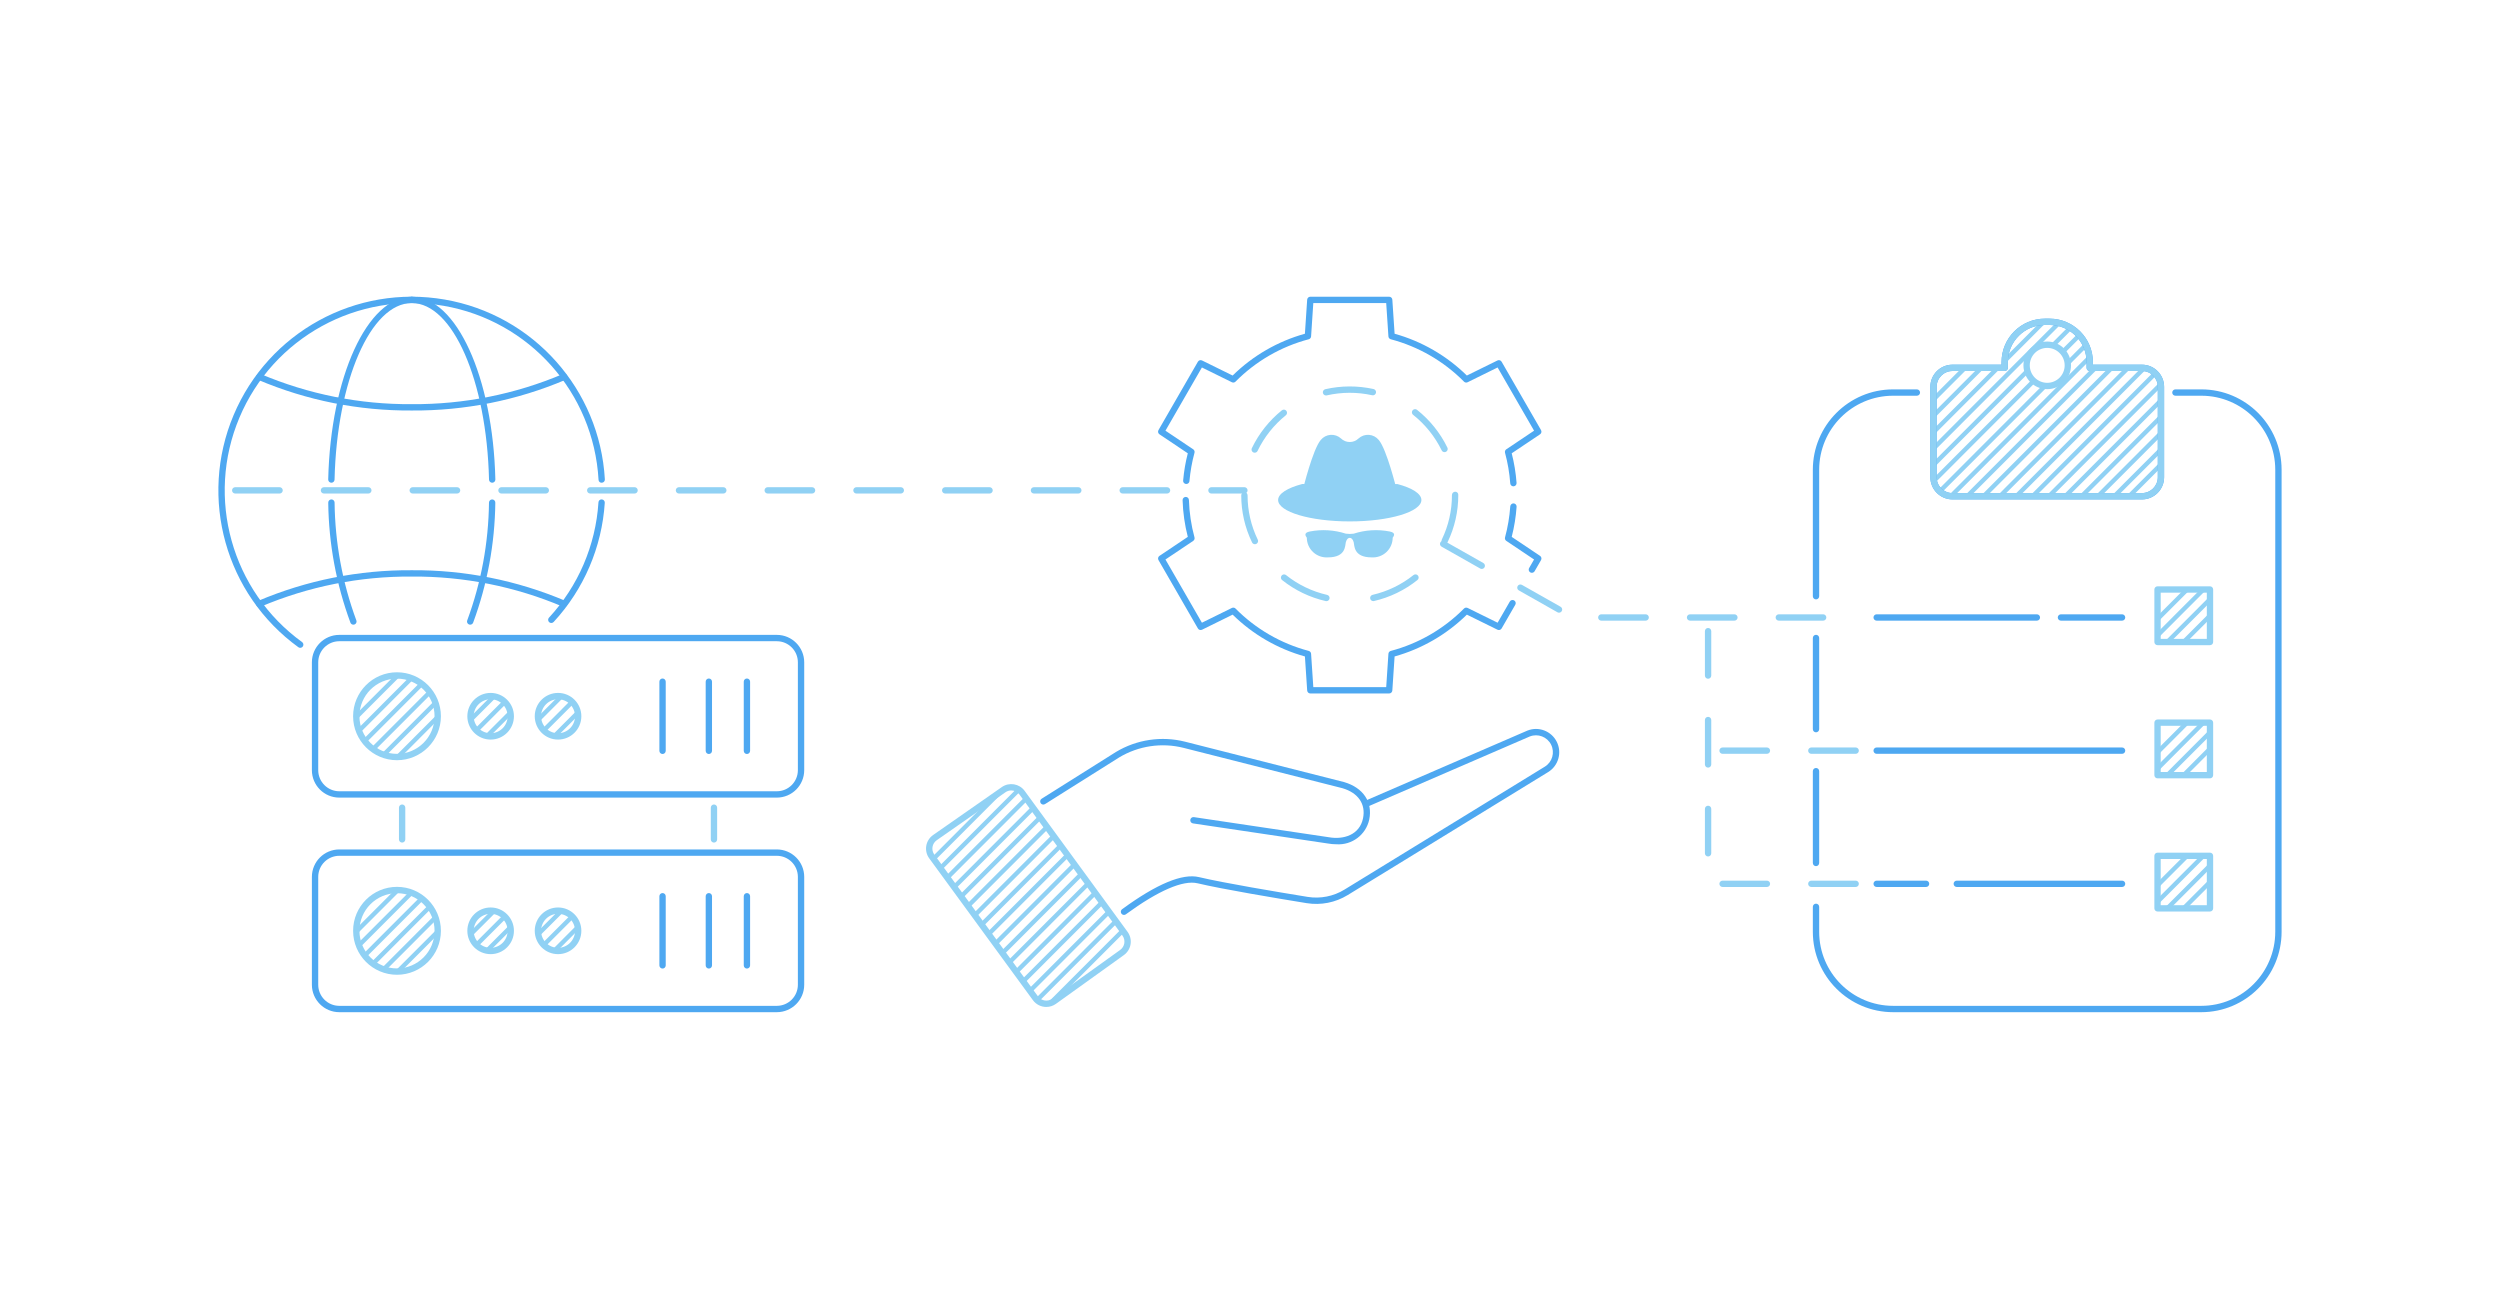 <?xml version="1.0" encoding="UTF-8"?>
<svg xmlns="http://www.w3.org/2000/svg" xmlns:xlink="http://www.w3.org/1999/xlink" width="1910" height="1000" viewBox="0 0 1910 1000">
<defs>
<clipPath id="clip-0">
<path clip-rule="nonzero" d="M 1477 245 L 1651 245 L 1651 380 L 1477 380 Z M 1477 245 "/>
</clipPath>
<clipPath id="clip-1">
<path clip-rule="nonzero" d="M 1636.473 281.031 L 1596.562 281.031 L 1596.562 276.652 C 1596.562 259.648 1582.797 245.863 1565.816 245.859 L 1562.336 245.859 C 1545.355 245.863 1531.59 259.648 1531.59 276.652 L 1531.59 281.031 L 1491.68 281.031 C 1483.672 281.035 1477.184 287.531 1477.184 295.551 L 1477.184 364.613 C 1477.184 372.629 1483.672 379.129 1491.68 379.129 L 1636.473 379.129 C 1644.48 379.129 1650.969 372.629 1650.969 364.613 L 1650.969 295.551 C 1650.969 287.531 1644.48 281.031 1636.473 281.031 Z M 1564.074 294.906 C 1555.379 294.906 1548.324 287.848 1548.324 279.137 C 1548.324 270.426 1555.375 263.367 1564.074 263.367 C 1572.773 263.367 1579.824 270.426 1579.824 279.137 C 1579.824 287.848 1572.773 294.906 1564.074 294.906 Z M 1564.074 294.906 "/>
</clipPath>
<clipPath id="clip-2">
<path clip-rule="nonzero" d="M 1648.359 450.367 L 1688.43 450.367 L 1688.43 490.492 L 1648.359 490.492 Z M 1648.359 450.367 "/>
</clipPath>
<clipPath id="clip-3">
<path clip-rule="nonzero" d="M 1648.359 552.109 L 1688.43 552.109 L 1688.43 592.234 L 1648.359 592.234 Z M 1648.359 552.109 "/>
</clipPath>
<clipPath id="clip-4">
<path clip-rule="nonzero" d="M 1648.359 653.848 L 1688.43 653.848 L 1688.43 693.977 L 1648.359 693.977 Z M 1648.359 653.848 "/>
</clipPath>
<clipPath id="clip-5">
<path clip-rule="nonzero" d="M 709 601 L 862 601 L 862 767 L 709 767 Z M 709 601 "/>
</clipPath>
<clipPath id="clip-6">
<path clip-rule="nonzero" d="M 859.523 713.379 L 780.871 605.645 C 777.602 601.164 771.355 600.117 766.809 603.293 L 714.277 639.941 C 712.023 641.512 710.5 643.93 710.047 646.641 C 709.598 649.355 710.258 652.137 711.879 654.355 L 791.121 762.723 C 794.422 767.242 800.746 768.254 805.293 764.992 L 857.234 727.707 C 859.445 726.117 860.934 723.711 861.363 721.02 C 861.793 718.328 861.133 715.578 859.523 713.379 Z M 859.523 713.379 "/>
</clipPath>
<clipPath id="clip-7">
<path clip-rule="nonzero" d="M 359 531 L 391 531 L 391 563 L 359 563 Z M 359 531 "/>
</clipPath>
<clipPath id="clip-8">
<path clip-rule="nonzero" d="M 390.234 547.211 C 390.234 555.719 383.344 562.617 374.848 562.617 C 366.352 562.617 359.465 555.719 359.465 547.211 C 359.465 538.707 366.352 531.809 374.848 531.809 C 383.344 531.809 390.234 538.707 390.234 547.211 Z M 390.234 547.211 "/>
</clipPath>
<clipPath id="clip-9">
<path clip-rule="nonzero" d="M 410 531 L 442 531 L 442 563 L 410 563 Z M 410 531 "/>
</clipPath>
<clipPath id="clip-10">
<path clip-rule="nonzero" d="M 441.734 547.211 C 441.734 555.719 434.848 562.617 426.352 562.617 C 417.855 562.617 410.969 555.719 410.969 547.211 C 410.969 538.707 417.855 531.809 426.352 531.809 C 434.848 531.809 441.734 538.707 441.734 547.211 Z M 441.734 547.211 "/>
</clipPath>
<clipPath id="clip-11">
<path clip-rule="nonzero" d="M 359 695 L 391 695 L 391 727 L 359 727 Z M 359 695 "/>
</clipPath>
<clipPath id="clip-12">
<path clip-rule="nonzero" d="M 390.234 711.141 C 390.234 719.648 383.344 726.547 374.848 726.547 C 366.352 726.547 359.465 719.648 359.465 711.141 C 359.465 702.637 366.352 695.738 374.848 695.738 C 383.344 695.738 390.234 702.637 390.234 711.141 Z M 390.234 711.141 "/>
</clipPath>
<clipPath id="clip-13">
<path clip-rule="nonzero" d="M 410 695 L 442 695 L 442 727 L 410 727 Z M 410 695 "/>
</clipPath>
<clipPath id="clip-14">
<path clip-rule="nonzero" d="M 441.734 711.141 C 441.734 719.648 434.848 726.547 426.352 726.547 C 417.855 726.547 410.969 719.648 410.969 711.141 C 410.969 702.637 417.855 695.738 426.352 695.738 C 434.848 695.738 441.734 702.637 441.734 711.141 Z M 441.734 711.141 "/>
</clipPath>
<clipPath id="clip-15">
<path clip-rule="nonzero" d="M 272 516 L 335 516 L 335 579 L 272 579 Z M 272 516 "/>
</clipPath>
<clipPath id="clip-16">
<path clip-rule="nonzero" d="M 334.434 547.211 C 334.434 564.422 320.504 578.375 303.316 578.375 C 286.129 578.375 272.195 564.422 272.195 547.211 C 272.195 530.004 286.129 516.051 303.316 516.051 C 320.504 516.051 334.434 530.004 334.434 547.211 Z M 334.434 547.211 "/>
</clipPath>
<clipPath id="clip-17">
<path clip-rule="nonzero" d="M 272 679 L 335 679 L 335 743 L 272 743 Z M 272 679 "/>
</clipPath>
<clipPath id="clip-18">
<path clip-rule="nonzero" d="M 334.434 711.141 C 334.434 728.352 320.504 742.305 303.316 742.305 C 286.129 742.305 272.195 728.352 272.195 711.141 C 272.195 693.934 286.129 679.98 303.316 679.98 C 320.504 679.98 334.434 693.934 334.434 711.141 Z M 334.434 711.141 "/>
</clipPath>
</defs>
<g clip-path="url(#clip-0)">
<g clip-path="url(#clip-1)">
<path fill-rule="nonzero" fill="rgb(56.471%, 81.961%, 95.686%)" fill-opacity="1" d="M 934.543 846.16 L 1854.805 -75.336 L 1857.199 -72.941 L 936.934 848.559 Z M 934.543 846.16 "/>
<path fill-rule="nonzero" fill="rgb(56.471%, 81.961%, 95.686%)" fill-opacity="1" d="M 947.027 846.16 L 1867.289 -75.34 L 1869.684 -72.941 L 949.422 848.559 Z M 947.027 846.16 "/>
<path fill-rule="nonzero" fill="rgb(56.471%, 81.961%, 95.686%)" fill-opacity="1" d="M 959.512 846.16 L 1879.773 -75.336 L 1882.164 -72.941 L 961.906 848.559 Z M 959.512 846.16 "/>
<path fill-rule="nonzero" fill="rgb(56.471%, 81.961%, 95.686%)" fill-opacity="1" d="M 972 846.16 L 1892.258 -75.336 L 1894.652 -72.941 L 974.391 848.555 Z M 972 846.16 "/>
<path fill-rule="nonzero" fill="rgb(56.471%, 81.961%, 95.686%)" fill-opacity="1" d="M 984.48 846.16 L 1904.742 -75.34 L 1907.137 -72.941 L 986.875 848.559 Z M 984.48 846.16 "/>
<path fill-rule="nonzero" fill="rgb(56.471%, 81.961%, 95.686%)" fill-opacity="1" d="M 996.969 846.16 L 1917.23 -75.34 L 1919.625 -72.941 L 999.359 848.559 Z M 996.969 846.16 "/>
<path fill-rule="nonzero" fill="rgb(56.471%, 81.961%, 95.686%)" fill-opacity="1" d="M 1009.453 846.16 L 1929.711 -75.336 L 1932.105 -72.941 L 1011.848 848.559 Z M 1009.453 846.16 "/>
<path fill-rule="nonzero" fill="rgb(56.471%, 81.961%, 95.686%)" fill-opacity="1" d="M 1021.672 846.16 L 1941.934 -75.34 L 1944.324 -72.941 L 1024.062 848.559 Z M 1021.672 846.16 "/>
<path fill-rule="nonzero" fill="rgb(56.471%, 81.961%, 95.686%)" fill-opacity="1" d="M 1034.156 846.16 L 1954.418 -75.34 L 1956.812 -72.941 L 1036.551 848.559 Z M 1034.156 846.16 "/>
<path fill-rule="nonzero" fill="rgb(56.471%, 81.961%, 95.686%)" fill-opacity="1" d="M 1046.641 846.16 L 1966.902 -75.336 L 1969.293 -72.941 L 1049.035 848.555 Z M 1046.641 846.16 "/>
<path fill-rule="nonzero" fill="rgb(56.471%, 81.961%, 95.686%)" fill-opacity="1" d="M 1059.129 846.16 L 1979.387 -75.336 L 1981.781 -72.941 L 1061.52 848.559 Z M 1059.129 846.16 "/>
<path fill-rule="nonzero" fill="rgb(56.471%, 81.961%, 95.686%)" fill-opacity="1" d="M 1071.609 846.16 L 1991.871 -75.34 L 1994.266 -72.941 L 1074.004 848.559 Z M 1071.609 846.16 "/>
<path fill-rule="nonzero" fill="rgb(56.471%, 81.961%, 95.686%)" fill-opacity="1" d="M 1084.094 846.16 L 2004.359 -75.34 L 2006.75 -72.941 L 1086.488 848.559 Z M 1084.094 846.16 "/>
<path fill-rule="nonzero" fill="rgb(56.471%, 81.961%, 95.686%)" fill-opacity="1" d="M 1096.582 846.16 L 2016.84 -75.336 L 2019.234 -72.941 L 1098.973 848.559 Z M 1096.582 846.16 "/>
<path fill-rule="nonzero" fill="rgb(56.471%, 81.961%, 95.686%)" fill-opacity="1" d="M 1109.066 846.16 L 2029.324 -75.336 L 2031.719 -72.941 L 1111.461 848.559 Z M 1109.066 846.16 "/>
<path fill-rule="nonzero" fill="rgb(56.471%, 81.961%, 95.686%)" fill-opacity="1" d="M 1121.551 846.16 L 2041.812 -75.336 L 2044.203 -72.941 L 1123.941 848.559 Z M 1121.551 846.16 "/>
<path fill-rule="nonzero" fill="rgb(56.471%, 81.961%, 95.686%)" fill-opacity="1" d="M 1134.035 846.16 L 2054.297 -75.336 L 2056.691 -72.941 L 1136.43 848.559 Z M 1134.035 846.16 "/>
<path fill-rule="nonzero" fill="rgb(56.471%, 81.961%, 95.686%)" fill-opacity="1" d="M 1146.52 846.16 L 2066.781 -75.336 L 2069.172 -72.941 L 1148.914 848.555 Z M 1146.52 846.16 "/>
<path fill-rule="nonzero" fill="rgb(56.471%, 81.961%, 95.686%)" fill-opacity="1" d="M 1157.875 846.16 L 2078.141 -75.336 L 2080.531 -72.941 L 1160.27 848.559 Z M 1157.875 846.16 "/>
</g>
</g>
<g clip-path="url(#clip-2)">
<path fill-rule="nonzero" fill="rgb(56.471%, 81.961%, 95.686%)" fill-opacity="1" d="M 1055.426 1064.297 L 1975.684 142.805 L 1978.074 145.199 L 1057.816 1066.695 Z M 1055.426 1064.297 "/>
<path fill-rule="nonzero" fill="rgb(56.471%, 81.961%, 95.686%)" fill-opacity="1" d="M 1067.906 1064.297 L 1988.168 142.801 L 1990.559 145.199 L 1070.301 1066.695 Z M 1067.906 1064.297 "/>
<path fill-rule="nonzero" fill="rgb(56.471%, 81.961%, 95.686%)" fill-opacity="1" d="M 1080.395 1064.301 L 2000.652 142.801 L 2003.047 145.199 L 1082.785 1066.695 Z M 1080.395 1064.301 "/>
<path fill-rule="nonzero" fill="rgb(56.471%, 81.961%, 95.686%)" fill-opacity="1" d="M 1092.879 1064.297 L 2013.137 142.805 L 2015.527 145.199 L 1095.273 1066.695 Z M 1092.879 1064.297 "/>
</g>
<g clip-path="url(#clip-3)">
<path fill-rule="nonzero" fill="rgb(56.471%, 81.961%, 95.686%)" fill-opacity="1" d="M 1055.422 1166.039 L 1975.684 244.543 L 1978.078 246.938 L 1057.816 1168.434 Z M 1055.422 1166.039 "/>
<path fill-rule="nonzero" fill="rgb(56.471%, 81.961%, 95.686%)" fill-opacity="1" d="M 1067.906 1166.039 L 1988.168 244.539 L 1990.562 246.938 L 1070.301 1168.438 Z M 1067.906 1166.039 "/>
<path fill-rule="nonzero" fill="rgb(56.471%, 81.961%, 95.686%)" fill-opacity="1" d="M 1080.391 1166.039 L 2000.656 244.539 L 2003.047 246.938 L 1082.785 1168.438 Z M 1080.391 1166.039 "/>
<path fill-rule="nonzero" fill="rgb(56.471%, 81.961%, 95.686%)" fill-opacity="1" d="M 1092.879 1166.039 L 2013.137 244.539 L 2015.531 246.938 L 1095.27 1168.434 Z M 1092.879 1166.039 "/>
</g>
<g clip-path="url(#clip-4)">
<path fill-rule="nonzero" fill="rgb(56.471%, 81.961%, 95.686%)" fill-opacity="1" d="M 1055.426 1267.781 L 1975.684 346.281 L 1978.078 348.68 L 1057.816 1270.176 Z M 1055.426 1267.781 "/>
<path fill-rule="nonzero" fill="rgb(56.471%, 81.961%, 95.686%)" fill-opacity="1" d="M 1067.906 1267.781 L 1988.168 346.281 L 1990.562 348.68 L 1070.301 1270.176 Z M 1067.906 1267.781 "/>
<path fill-rule="nonzero" fill="rgb(56.471%, 81.961%, 95.686%)" fill-opacity="1" d="M 1080.395 1267.781 L 2000.656 346.281 L 2003.047 348.676 L 1082.785 1270.176 Z M 1080.395 1267.781 "/>
<path fill-rule="nonzero" fill="rgb(56.471%, 81.961%, 95.686%)" fill-opacity="1" d="M 1092.879 1267.781 L 2013.137 346.281 L 2015.531 348.68 L 1095.27 1270.176 Z M 1092.879 1267.781 "/>
</g>
<g clip-path="url(#clip-5)">
<g clip-path="url(#clip-6)">
<path fill-rule="nonzero" fill="rgb(56.471%, 81.961%, 95.686%)" fill-opacity="1" d="M 220.664 1146.871 L 1140.926 225.375 L 1143.32 227.77 L 223.059 1149.27 Z M 220.664 1146.871 "/>
<path fill-rule="nonzero" fill="rgb(56.471%, 81.961%, 95.686%)" fill-opacity="1" d="M 233.148 1146.871 L 1153.41 225.375 L 1155.805 227.77 L 235.543 1149.27 Z M 233.148 1146.871 "/>
<path fill-rule="nonzero" fill="rgb(56.471%, 81.961%, 95.686%)" fill-opacity="1" d="M 245.637 1146.871 L 1165.895 225.375 L 1168.289 227.77 L 248.027 1149.27 Z M 245.637 1146.871 "/>
<path fill-rule="nonzero" fill="rgb(56.471%, 81.961%, 95.686%)" fill-opacity="1" d="M 258.121 1146.871 L 1178.379 225.375 L 1180.773 227.77 L 260.516 1149.27 Z M 258.121 1146.871 "/>
<path fill-rule="nonzero" fill="rgb(56.471%, 81.961%, 95.686%)" fill-opacity="1" d="M 270.602 1146.875 L 1190.867 225.375 L 1193.258 227.77 L 272.996 1149.27 Z M 270.602 1146.875 "/>
<path fill-rule="nonzero" fill="rgb(56.471%, 81.961%, 95.686%)" fill-opacity="1" d="M 283.09 1146.875 L 1203.352 225.375 L 1205.746 227.77 L 285.48 1149.27 Z M 283.09 1146.875 "/>
<path fill-rule="nonzero" fill="rgb(56.471%, 81.961%, 95.686%)" fill-opacity="1" d="M 295.309 1146.871 L 1215.57 225.375 L 1217.961 227.77 L 297.703 1149.27 Z M 295.309 1146.871 "/>
<path fill-rule="nonzero" fill="rgb(56.471%, 81.961%, 95.686%)" fill-opacity="1" d="M 307.793 1146.871 L 1228.055 225.375 L 1230.445 227.77 L 310.184 1149.27 Z M 307.793 1146.871 "/>
<path fill-rule="nonzero" fill="rgb(56.471%, 81.961%, 95.686%)" fill-opacity="1" d="M 320.277 1146.875 L 1240.539 225.375 L 1242.934 227.77 L 322.672 1149.27 Z M 320.277 1146.875 "/>
<path fill-rule="nonzero" fill="rgb(56.471%, 81.961%, 95.686%)" fill-opacity="1" d="M 332.762 1146.871 L 1253.023 225.375 L 1255.414 227.77 L 335.156 1149.27 Z M 332.762 1146.871 "/>
<path fill-rule="nonzero" fill="rgb(56.471%, 81.961%, 95.686%)" fill-opacity="1" d="M 345.25 1146.871 L 1265.508 225.375 L 1267.902 227.77 L 347.641 1149.27 Z M 345.25 1146.871 "/>
<path fill-rule="nonzero" fill="rgb(56.471%, 81.961%, 95.686%)" fill-opacity="1" d="M 357.73 1146.875 L 1277.992 225.375 L 1280.387 227.77 L 360.125 1149.27 Z M 357.73 1146.875 "/>
<path fill-rule="nonzero" fill="rgb(56.471%, 81.961%, 95.686%)" fill-opacity="1" d="M 370.219 1146.871 L 1290.48 225.375 L 1292.871 227.77 L 372.609 1149.27 Z M 370.219 1146.871 "/>
<path fill-rule="nonzero" fill="rgb(56.471%, 81.961%, 95.686%)" fill-opacity="1" d="M 382.703 1146.871 L 1302.961 225.375 L 1305.355 227.77 L 385.094 1149.27 Z M 382.703 1146.871 "/>
<path fill-rule="nonzero" fill="rgb(56.471%, 81.961%, 95.686%)" fill-opacity="1" d="M 395.184 1146.871 L 1315.445 225.375 L 1317.84 227.77 L 397.578 1149.27 Z M 395.184 1146.871 "/>
<path fill-rule="nonzero" fill="rgb(56.471%, 81.961%, 95.686%)" fill-opacity="1" d="M 407.672 1146.871 L 1327.934 225.375 L 1330.324 227.77 L 410.062 1149.27 Z M 407.672 1146.871 "/>
<path fill-rule="nonzero" fill="rgb(56.471%, 81.961%, 95.686%)" fill-opacity="1" d="M 420.156 1146.871 L 1340.414 225.375 L 1342.809 227.77 L 422.547 1149.27 Z M 420.156 1146.871 "/>
</g>
</g>
<g clip-path="url(#clip-7)">
<g clip-path="url(#clip-8)">
<path fill-rule="nonzero" fill="rgb(56.471%, 81.961%, 95.686%)" fill-opacity="1" d="M -73.348 981 L 846.914 59.5 L 849.305 61.898 L -70.953 983.395 Z M -73.348 981 "/>
<path fill-rule="nonzero" fill="rgb(56.471%, 81.961%, 95.686%)" fill-opacity="1" d="M -60.863 981 L 859.398 59.5 L 861.793 61.898 L -58.469 983.395 Z M -60.863 981 "/>
<path fill-rule="nonzero" fill="rgb(56.471%, 81.961%, 95.686%)" fill-opacity="1" d="M -48.375 980.996 L 871.883 59.504 L 874.273 61.898 L -45.984 983.395 Z M -48.375 980.996 "/>
</g>
</g>
<g clip-path="url(#clip-9)">
<g clip-path="url(#clip-10)">
<path fill-rule="nonzero" fill="rgb(56.471%, 81.961%, 95.686%)" fill-opacity="1" d="M -21.848 981 L 898.414 59.5 L 900.805 61.898 L -19.453 983.395 Z M -21.848 981 "/>
<path fill-rule="nonzero" fill="rgb(56.471%, 81.961%, 95.686%)" fill-opacity="1" d="M -9.363 981 L 910.898 59.5 L 913.293 61.898 L -6.969 983.395 Z M -9.363 981 "/>
<path fill-rule="nonzero" fill="rgb(56.471%, 81.961%, 95.686%)" fill-opacity="1" d="M 3.125 980.996 L 923.379 59.504 L 925.773 61.898 L 5.516 983.395 Z M 3.125 980.996 "/>
</g>
</g>
<g clip-path="url(#clip-11)">
<g clip-path="url(#clip-12)">
<path fill-rule="nonzero" fill="rgb(56.471%, 81.961%, 95.686%)" fill-opacity="1" d="M -73.348 1144.93 L 846.914 223.43 L 849.305 225.828 L -70.953 1147.324 Z M -73.348 1144.93 "/>
<path fill-rule="nonzero" fill="rgb(56.471%, 81.961%, 95.686%)" fill-opacity="1" d="M -60.863 1144.93 L 859.398 223.43 L 861.793 225.828 L -58.469 1147.324 Z M -60.863 1144.93 "/>
<path fill-rule="nonzero" fill="rgb(56.471%, 81.961%, 95.686%)" fill-opacity="1" d="M -48.375 1144.926 L 871.879 223.434 L 874.273 225.828 L -45.984 1147.324 Z M -48.375 1144.926 "/>
</g>
</g>
<g clip-path="url(#clip-13)">
<g clip-path="url(#clip-14)">
<path fill-rule="nonzero" fill="rgb(56.471%, 81.961%, 95.686%)" fill-opacity="1" d="M -21.848 1144.93 L 898.414 223.43 L 900.805 225.828 L -19.453 1147.324 Z M -21.848 1144.93 "/>
<path fill-rule="nonzero" fill="rgb(56.471%, 81.961%, 95.686%)" fill-opacity="1" d="M -9.359 1144.93 L 910.898 223.43 L 913.293 225.828 L -6.969 1147.324 Z M -9.359 1144.93 "/>
<path fill-rule="nonzero" fill="rgb(56.471%, 81.961%, 95.686%)" fill-opacity="1" d="M 3.125 1144.926 L 923.383 223.434 L 925.773 225.828 L 5.516 1147.324 Z M 3.125 1144.926 "/>
</g>
</g>
<g clip-path="url(#clip-15)">
<g clip-path="url(#clip-16)">
<path fill-rule="nonzero" fill="rgb(56.471%, 81.961%, 95.686%)" fill-opacity="1" d="M -79.516 897.629 L 840.746 -23.871 L 843.137 -21.473 L -77.121 900.023 Z M -79.516 897.629 "/>
<path fill-rule="nonzero" fill="rgb(56.471%, 81.961%, 95.686%)" fill-opacity="1" d="M -67.031 897.625 L 853.227 -23.867 L 855.621 -21.473 L -64.637 900.023 Z M -67.031 897.625 "/>
<path fill-rule="nonzero" fill="rgb(56.471%, 81.961%, 95.686%)" fill-opacity="1" d="M -54.812 897.629 L 865.449 -23.871 L 867.84 -21.473 L -52.418 900.023 Z M -54.812 897.629 "/>
<path fill-rule="nonzero" fill="rgb(56.471%, 81.961%, 95.686%)" fill-opacity="1" d="M -42.324 897.629 L 877.934 -23.871 L 880.328 -21.473 L -39.934 900.023 Z M -42.324 897.629 "/>
<path fill-rule="nonzero" fill="rgb(56.471%, 81.961%, 95.686%)" fill-opacity="1" d="M -29.84 897.625 L 890.418 -23.867 L 892.809 -21.473 L -27.449 900.023 Z M -29.84 897.625 "/>
<path fill-rule="nonzero" fill="rgb(56.471%, 81.961%, 95.686%)" fill-opacity="1" d="M -17.355 897.625 L 902.902 -23.867 L 905.297 -21.473 L -14.961 900.023 Z M -17.355 897.625 "/>
</g>
</g>
<g clip-path="url(#clip-17)">
<g clip-path="url(#clip-18)">
<path fill-rule="nonzero" fill="rgb(56.471%, 81.961%, 95.686%)" fill-opacity="1" d="M -79.516 1061.559 L 840.746 140.059 L 843.137 142.457 L -77.121 1063.953 Z M -79.516 1061.559 "/>
<path fill-rule="nonzero" fill="rgb(56.471%, 81.961%, 95.686%)" fill-opacity="1" d="M -67.031 1061.555 L 853.227 140.062 L 855.621 142.457 L -64.637 1063.953 Z M -67.031 1061.555 "/>
<path fill-rule="nonzero" fill="rgb(56.471%, 81.961%, 95.686%)" fill-opacity="1" d="M -54.812 1061.559 L 865.449 140.059 L 867.84 142.457 L -52.418 1063.953 Z M -54.812 1061.559 "/>
<path fill-rule="nonzero" fill="rgb(56.471%, 81.961%, 95.686%)" fill-opacity="1" d="M -42.328 1061.559 L 877.934 140.059 L 880.328 142.457 L -39.934 1063.953 Z M -42.328 1061.559 "/>
<path fill-rule="nonzero" fill="rgb(56.471%, 81.961%, 95.686%)" fill-opacity="1" d="M -29.84 1061.555 L 890.418 140.062 L 892.809 142.457 L -27.449 1063.953 Z M -29.84 1061.555 "/>
<path fill-rule="nonzero" fill="rgb(56.471%, 81.961%, 95.686%)" fill-opacity="1" d="M -17.355 1061.555 L 902.902 140.062 L 905.297 142.457 L -14.961 1063.953 Z M -17.355 1061.555 "/>
</g>
</g>
<path fill-rule="nonzero" fill="rgb(30.588%, 65.882%, 94.51%)" fill-opacity="1" d="M 1020.977 645.023 C 1018.77 645.02 1016.57 644.816 1014.402 644.422 L 911.328 629.062 C 910.055 628.816 909.199 627.609 909.391 626.324 C 909.582 625.039 910.75 624.133 912.039 624.27 L 1015.188 639.637 C 1026.367 641.645 1038.73 637.953 1041.352 625.188 C 1043.578 614.336 1037.695 605.738 1025.613 602.184 L 904.211 571.359 C 887.52 567.176 869.848 569.797 855.086 578.652 L 798.371 614.344 C 797.238 615.039 795.762 614.691 795.055 613.566 C 794.352 612.445 794.68 610.961 795.797 610.242 L 852.551 574.523 C 868.426 564.973 887.441 562.141 905.402 566.656 L 1026.891 597.508 C 1041.52 601.809 1048.844 612.777 1046.098 626.16 C 1043.555 637.816 1032.863 645.844 1020.977 645.023 Z M 1020.977 645.023 "/>
<path fill-rule="nonzero" fill="rgb(30.588%, 65.882%, 94.51%)" fill-opacity="1" d="M 858.727 699.004 C 857.68 699 856.754 698.328 856.43 697.332 C 856.105 696.332 856.457 695.242 857.301 694.621 C 883.645 675.348 903.391 667.07 916.098 670.125 C 934.746 674.57 976.082 681.488 999.059 685.223 C 1008.777 686.789 1018.738 684.824 1027.133 679.676 L 1180.234 585.738 C 1185.953 582.234 1188.043 574.934 1185.047 568.926 C 1182.055 562.922 1174.969 560.207 1168.734 562.676 L 1045.508 615.996 C 1044.285 616.504 1042.883 615.934 1042.359 614.719 C 1041.836 613.5 1042.383 612.09 1043.586 611.547 L 1166.887 558.195 C 1175.457 554.758 1185.223 558.465 1189.367 566.727 C 1193.508 574.988 1190.641 585.047 1182.77 589.875 L 1029.668 683.816 C 1020.281 689.57 1009.148 691.766 998.281 690.004 C 975.242 686.27 933.777 679.324 914.973 674.84 C 903.918 672.207 884.949 680.406 860.156 698.535 C 859.742 698.84 859.242 699.004 858.727 699.004 Z M 858.727 699.004 "/>
<path fill-rule="nonzero" fill="rgb(56.471%, 81.961%, 95.686%)" fill-opacity="1" d="M 799.383 769.312 C 795.352 769.324 791.555 767.41 789.164 764.16 L 709.926 655.781 C 707.918 653.039 707.102 649.598 707.66 646.242 C 708.219 642.887 710.105 639.898 712.891 637.953 L 765.418 601.301 C 771.055 597.41 778.754 598.699 782.824 604.211 L 861.48 711.945 C 863.469 714.664 864.285 718.07 863.754 721.398 C 863.223 724.73 861.383 727.711 858.648 729.676 L 806.703 766.961 C 804.57 768.492 802.008 769.316 799.383 769.312 Z M 772.609 603.895 C 771.027 603.895 769.488 604.375 768.191 605.277 L 715.664 641.93 C 713.945 643.129 712.781 644.973 712.438 647.039 C 712.094 649.109 712.598 651.23 713.832 652.922 L 793.07 761.293 C 795.605 764.723 800.41 765.488 803.883 763.023 L 855.824 725.738 C 857.508 724.523 858.641 722.688 858.969 720.637 C 859.297 718.586 858.793 716.484 857.574 714.805 L 778.918 607.074 C 777.441 605.07 775.098 603.887 772.609 603.895 Z M 772.609 603.895 "/>
<path fill-rule="nonzero" fill="rgb(30.588%, 65.882%, 94.51%)" fill-opacity="1" d="M 1156.234 371.559 C 1154.969 371.555 1153.914 370.574 1153.824 369.309 C 1153.246 361.398 1151.91 353.562 1149.832 345.906 C 1149.559 344.902 1149.957 343.84 1150.82 343.262 L 1172.02 329.047 L 1144.172 280.746 L 1121.266 292.027 C 1120.336 292.492 1119.211 292.305 1118.48 291.562 C 1103.055 275.977 1083.746 264.801 1062.559 259.203 C 1061.551 258.938 1060.824 258.059 1060.754 257.02 L 1059.059 231.543 L 1003.363 231.543 L 1001.672 257.02 C 1001.602 258.059 1000.875 258.938 999.867 259.203 C 978.676 264.801 959.367 275.977 943.941 291.562 C 943.215 292.309 942.086 292.496 941.156 292.027 L 918.254 280.746 L 890.402 329.047 L 911.605 343.262 C 912.469 343.836 912.867 344.902 912.594 345.906 C 910.676 352.973 909.391 360.199 908.75 367.492 C 908.691 368.371 908.164 369.145 907.375 369.523 C 906.582 369.902 905.648 369.82 904.934 369.312 C 904.219 368.805 903.832 367.949 903.926 367.078 C 904.535 360.074 905.723 353.133 907.477 346.324 L 885.824 331.812 C 884.766 331.105 884.438 329.691 885.078 328.59 L 915.195 276.355 C 915.832 275.25 917.215 274.828 918.359 275.395 L 941.742 286.91 C 957.152 271.762 976.145 260.773 996.949 254.969 L 998.68 228.957 C 998.766 227.684 999.824 226.695 1001.098 226.695 L 1061.328 226.695 C 1062.602 226.695 1063.66 227.684 1063.746 228.957 L 1065.473 254.969 C 1086.273 260.773 1105.266 271.766 1120.676 286.91 L 1144.066 275.395 C 1145.207 274.828 1146.594 275.25 1147.23 276.355 L 1177.34 328.59 C 1177.98 329.691 1177.652 331.102 1176.594 331.812 L 1154.945 346.324 C 1156.855 353.742 1158.094 361.316 1158.656 368.957 C 1158.75 370.293 1157.746 371.453 1156.414 371.551 C 1156.359 371.559 1156.297 371.559 1156.234 371.559 Z M 1156.234 371.559 "/>
<path fill-rule="nonzero" fill="rgb(30.588%, 65.882%, 94.51%)" fill-opacity="1" d="M 1170.352 437.617 C 1169.488 437.617 1168.691 437.156 1168.258 436.406 C 1167.824 435.656 1167.824 434.73 1168.258 433.98 L 1172.02 427.453 L 1150.824 413.238 C 1149.961 412.66 1149.562 411.594 1149.836 410.59 C 1151.938 402.82 1153.285 394.863 1153.848 386.832 C 1153.98 385.512 1155.117 384.527 1156.438 384.582 C 1157.77 384.676 1158.773 385.836 1158.684 387.172 C 1158.137 394.938 1156.887 402.637 1154.953 410.172 L 1176.602 424.688 C 1177.66 425.398 1177.984 426.809 1177.348 427.914 L 1172.453 436.406 C 1172.02 437.156 1171.219 437.621 1170.352 437.617 Z M 1170.352 437.617 "/>
<path fill-rule="nonzero" fill="rgb(30.588%, 65.882%, 94.51%)" fill-opacity="1" d="M 1061.328 529.809 L 1001.102 529.809 C 999.828 529.809 998.77 528.816 998.684 527.543 L 996.953 501.535 C 976.152 495.727 957.156 484.734 941.746 469.586 L 918.363 481.102 C 917.219 481.664 915.836 481.246 915.199 480.141 L 885.082 427.91 C 884.441 426.805 884.77 425.395 885.828 424.688 L 907.48 410.172 C 905.121 401.004 903.785 391.602 903.496 382.141 C 903.457 380.801 904.512 379.684 905.848 379.645 C 907.188 379.605 908.301 380.66 908.34 381.996 C 908.633 391.66 910.062 401.258 912.598 410.59 C 912.871 411.59 912.473 412.66 911.609 413.234 L 890.406 427.453 L 918.258 475.75 L 941.16 464.469 C 942.09 464.004 943.215 464.191 943.945 464.934 C 959.375 480.52 978.684 491.691 999.871 497.297 C 1000.879 497.562 1001.605 498.441 1001.672 499.48 L 1003.367 524.953 L 1059.062 524.953 L 1060.758 499.48 C 1060.828 498.441 1061.555 497.562 1062.562 497.297 C 1083.75 491.695 1103.055 480.523 1118.48 464.934 C 1119.215 464.195 1120.336 464.012 1121.27 464.469 L 1144.176 475.75 L 1153.535 459.52 C 1154.23 458.418 1155.672 458.059 1156.797 458.711 C 1157.926 459.363 1158.336 460.793 1157.727 461.945 L 1147.238 480.141 C 1146.602 481.246 1145.215 481.668 1144.074 481.102 L 1120.684 469.582 C 1105.273 484.734 1086.277 495.727 1065.473 501.535 L 1063.742 527.543 C 1063.656 528.816 1062.602 529.809 1061.328 529.809 Z M 1061.328 529.809 "/>
<path fill-rule="nonzero" fill="rgb(56.471%, 81.961%, 95.686%)" fill-opacity="1" d="M 1013.391 459.285 C 1013.211 459.285 1013.031 459.266 1012.855 459.223 C 1000.719 456.457 989.355 450.992 979.613 443.23 C 978.898 442.703 978.527 441.828 978.648 440.945 C 978.77 440.066 979.363 439.324 980.191 439.008 C 981.023 438.695 981.957 438.863 982.629 439.441 C 991.805 446.742 1002.5 451.887 1013.926 454.496 C 1015.125 454.773 1015.926 455.906 1015.789 457.129 C 1015.652 458.352 1014.621 459.281 1013.391 459.285 Z M 1049.191 459.25 C 1047.961 459.25 1046.926 458.324 1046.789 457.098 C 1046.652 455.875 1047.453 454.738 1048.652 454.465 C 1060.074 451.832 1070.758 446.664 1079.914 439.344 C 1080.961 438.504 1082.484 438.676 1083.32 439.723 C 1084.156 440.766 1083.988 442.293 1082.941 443.129 C 1073.215 450.906 1061.863 456.395 1049.73 459.191 C 1049.555 459.23 1049.375 459.254 1049.191 459.25 Z M 958.742 415.777 C 957.816 415.777 956.969 415.246 956.566 414.406 C 951.125 403.191 948.301 390.887 948.309 378.418 C 948.305 377.082 949.387 375.992 950.723 375.988 L 950.727 375.988 C 952.062 375.988 953.148 377.074 953.148 378.41 C 953.145 390.148 955.805 401.734 960.926 412.297 C 961.289 413.047 961.238 413.934 960.797 414.641 C 960.355 415.348 959.578 415.777 958.746 415.777 Z M 1103.754 415.629 C 1102.918 415.629 1102.145 415.199 1101.699 414.492 C 1101.258 413.785 1101.211 412.902 1101.574 412.148 C 1106.676 401.582 1109.309 389.988 1109.277 378.25 C 1109.266 376.879 1110.328 375.738 1111.699 375.66 C 1112.324 375.625 1112.938 375.848 1113.395 376.273 C 1113.852 376.703 1114.113 377.297 1114.121 377.926 L 1114.121 378.25 C 1114.156 390.723 1111.355 403.035 1105.934 414.262 C 1105.527 415.102 1104.68 415.629 1103.754 415.629 Z M 958.602 345.871 C 957.77 345.871 956.996 345.445 956.551 344.738 C 956.109 344.035 956.059 343.152 956.418 342.398 C 961.82 331.172 969.656 321.289 979.355 313.477 C 980.398 312.637 981.922 312.805 982.762 313.848 C 983.598 314.891 983.434 316.418 982.391 317.258 C 973.258 324.613 965.875 333.918 960.785 344.492 C 960.383 345.336 959.535 345.871 958.602 345.871 Z M 1103.613 345.43 C 1102.688 345.43 1101.844 344.902 1101.438 344.066 C 1096.285 333.527 1088.852 324.27 1079.672 316.969 C 1078.969 316.441 1078.605 315.57 1078.723 314.695 C 1078.844 313.82 1079.43 313.078 1080.254 312.762 C 1081.078 312.445 1082.008 312.602 1082.684 313.172 C 1092.426 320.922 1100.32 330.75 1105.789 341.945 C 1106.156 342.695 1106.109 343.582 1105.668 344.293 C 1105.223 345 1104.449 345.43 1103.613 345.43 Z M 1013.078 302.137 C 1011.844 302.141 1010.809 301.215 1010.668 299.988 C 1010.531 298.762 1011.332 297.625 1012.531 297.352 C 1024.664 294.578 1037.262 294.539 1049.41 297.234 C 1050.715 297.527 1051.535 298.828 1051.246 300.133 C 1050.953 301.441 1049.656 302.266 1048.352 301.973 C 1036.91 299.434 1025.047 299.469 1013.621 302.078 C 1013.441 302.117 1013.262 302.137 1013.078 302.137 Z M 1013.078 302.137 "/>
<path fill-rule="nonzero" fill="rgb(56.471%, 81.961%, 95.686%)" fill-opacity="1" d="M 1053.348 336.113 C 1051.496 333.848 1048.797 332.441 1045.879 332.227 C 1042.965 332.012 1040.09 333.008 1037.926 334.977 C 1034.188 338.609 1028.242 338.609 1024.5 334.977 C 1022.336 333.008 1019.461 332.012 1016.547 332.227 C 1013.633 332.441 1010.934 333.848 1009.082 336.113 C 1002.961 343.152 995.477 373.801 995.477 373.801 C 995.477 382.012 1022.23 383.336 1031.215 383.336 C 1040.195 383.336 1066.949 382.012 1066.949 373.801 C 1066.949 373.801 1059.469 343.152 1053.348 336.113 Z M 1053.348 336.113 "/>
<path fill-rule="nonzero" fill="rgb(56.471%, 81.961%, 95.686%)" fill-opacity="1" d="M 1061.758 406.062 C 1052.586 404.273 1043.113 404.844 1034.223 407.719 L 1031.215 407.938 L 1028.207 407.719 C 1019.312 404.844 1009.84 404.273 1000.668 406.062 C 995.746 407.055 997.477 409.484 998.406 410.812 C 998.426 414.984 1000.168 418.965 1003.215 421.809 C 1006.262 424.652 1010.348 426.113 1014.504 425.84 C 1028.605 425.84 1027.539 416.559 1028.207 414.238 C 1028.871 411.918 1029.965 410.926 1031.215 410.926 C 1032.461 410.926 1033.555 411.918 1034.223 414.238 C 1034.887 416.559 1033.824 425.84 1047.922 425.84 C 1052.082 426.113 1056.168 424.652 1059.215 421.809 C 1062.262 418.961 1064 414.984 1064.02 410.812 C 1064.953 409.484 1066.68 407.055 1061.758 406.062 Z M 1061.758 406.062 "/>
<path fill-rule="nonzero" fill="rgb(56.471%, 81.961%, 95.686%)" fill-opacity="1" d="M 994.84 369.797 C 983.578 372.793 976.48 377.156 976.48 382.012 C 976.48 391.039 1000.988 398.359 1031.215 398.359 C 1061.441 398.359 1085.945 391.039 1085.945 382.012 C 1085.945 377.164 1078.871 372.805 1067.641 369.812 "/>
<path fill-rule="nonzero" fill="rgb(30.588%, 65.882%, 94.51%)" fill-opacity="1" d="M 253.176 368.805 L 253.117 368.805 C 251.781 368.773 250.723 367.664 250.754 366.324 C 252.602 288.023 280.648 226.695 314.602 226.695 C 315.941 226.695 317.023 227.781 317.023 229.121 C 317.023 230.457 315.941 231.543 314.602 231.543 C 283.301 231.543 257.379 290.797 255.598 366.438 C 255.566 367.754 254.492 368.805 253.176 368.805 Z M 253.176 368.805 "/>
<path fill-rule="nonzero" fill="rgb(30.588%, 65.882%, 94.51%)" fill-opacity="1" d="M 269.98 477.254 C 268.992 477.254 268.102 476.652 267.734 475.734 C 256.883 446.367 251.145 415.355 250.777 384.047 C 250.742 382.707 251.797 381.594 253.133 381.555 L 253.199 381.555 C 254.512 381.555 255.586 382.602 255.621 383.914 C 255.969 414.648 261.586 445.094 272.227 473.922 C 272.527 474.672 272.438 475.52 271.984 476.188 C 271.535 476.852 270.785 477.254 269.98 477.254 Z M 269.98 477.254 "/>
<path fill-rule="nonzero" fill="rgb(30.588%, 65.882%, 94.51%)" fill-opacity="1" d="M 376.035 368.805 C 374.719 368.805 373.645 367.754 373.613 366.438 C 371.824 290.797 345.902 231.543 314.602 231.543 C 313.266 231.543 312.18 230.457 312.18 229.121 C 312.18 227.781 313.266 226.695 314.602 226.695 C 348.555 226.695 376.602 288.023 378.457 366.324 C 378.488 367.664 377.43 368.773 376.09 368.805 Z M 376.035 368.805 "/>
<path fill-rule="nonzero" fill="rgb(30.588%, 65.882%, 94.51%)" fill-opacity="1" d="M 359.227 477.254 C 358.422 477.254 357.668 476.852 357.219 476.188 C 356.77 475.52 356.68 474.672 356.98 473.922 C 367.625 445.094 373.242 414.648 373.586 383.914 C 373.645 382.582 374.742 381.539 376.074 381.555 C 377.41 381.594 378.461 382.707 378.426 384.047 C 378.062 415.355 372.328 446.367 361.473 475.734 C 361.105 476.652 360.215 477.254 359.227 477.254 Z M 359.227 477.254 "/>
<path fill-rule="nonzero" fill="rgb(30.588%, 65.882%, 94.51%)" fill-opacity="1" d="M 314.602 313.629 C 274.25 313.918 234.266 305.934 197.117 290.16 C 195.93 289.602 195.402 288.199 195.926 286.996 C 196.449 285.793 197.836 285.227 199.051 285.719 C 235.594 301.223 274.918 309.07 314.602 308.777 C 354.285 309.066 393.609 301.219 430.152 285.719 C 431.367 285.227 432.754 285.793 433.281 286.996 C 433.805 288.199 433.277 289.602 432.09 290.16 C 394.938 305.934 354.953 313.918 314.602 313.629 Z M 314.602 313.629 "/>
<path fill-rule="nonzero" fill="rgb(30.588%, 65.882%, 94.51%)" fill-opacity="1" d="M 198.086 463.766 C 196.941 463.762 195.953 462.957 195.719 461.836 C 195.484 460.711 196.066 459.578 197.117 459.117 C 234.266 443.344 274.25 435.359 314.602 435.652 C 354.957 435.359 394.941 443.348 432.098 459.117 C 433.277 459.68 433.801 461.078 433.277 462.281 C 432.754 463.48 431.375 464.047 430.16 463.562 C 393.617 448.059 354.293 440.211 314.605 440.5 C 274.922 440.207 235.594 448.055 199.055 463.562 C 198.75 463.695 198.418 463.766 198.086 463.766 Z M 198.086 463.766 "/>
<path fill-rule="nonzero" fill="rgb(56.471%, 81.961%, 95.686%)" fill-opacity="1" d="M 950.727 377.066 L 925.539 377.066 C 924.199 377.066 923.117 375.98 923.117 374.641 C 923.117 373.301 924.199 372.215 925.539 372.215 L 950.727 372.215 C 952.066 372.215 953.148 373.301 953.148 374.641 C 953.148 375.98 952.066 377.066 950.727 377.066 Z M 891.637 377.066 L 857.734 377.066 C 856.398 377.066 855.312 375.98 855.312 374.641 C 855.312 373.301 856.398 372.215 857.734 372.215 L 891.637 372.215 C 892.973 372.215 894.059 373.301 894.059 374.641 C 894.059 375.98 892.973 377.066 891.637 377.066 Z M 823.832 377.066 L 789.934 377.066 C 788.594 377.066 787.512 375.98 787.512 374.641 C 787.512 373.301 788.594 372.215 789.934 372.215 L 823.832 372.215 C 825.172 372.215 826.254 373.301 826.254 374.641 C 826.254 375.98 825.172 377.066 823.832 377.066 Z M 756.031 377.066 L 722.129 377.066 C 720.793 377.066 719.707 375.98 719.707 374.641 C 719.707 373.301 720.793 372.215 722.129 372.215 L 756.031 372.215 C 757.367 372.215 758.453 373.301 758.453 374.641 C 758.453 375.98 757.367 377.066 756.031 377.066 Z M 688.227 377.066 L 654.324 377.066 C 652.988 377.066 651.906 375.98 651.906 374.641 C 651.906 373.301 652.988 372.215 654.324 372.215 L 688.227 372.215 C 689.566 372.215 690.648 373.301 690.648 374.641 C 690.648 375.98 689.566 377.066 688.227 377.066 Z M 620.426 377.066 L 586.523 377.066 C 585.188 377.066 584.102 375.98 584.102 374.641 C 584.102 373.301 585.188 372.215 586.523 372.215 L 620.426 372.215 C 621.762 372.215 622.848 373.301 622.848 374.641 C 622.848 375.98 621.762 377.066 620.426 377.066 Z M 552.621 377.066 L 518.719 377.066 C 517.383 377.066 516.301 375.98 516.301 374.641 C 516.301 373.301 517.383 372.215 518.719 372.215 L 552.621 372.215 C 553.961 372.215 555.043 373.301 555.043 374.641 C 555.043 375.98 553.961 377.066 552.621 377.066 Z M 484.82 377.066 L 450.918 377.066 C 449.582 377.066 448.496 375.98 448.496 374.641 C 448.496 373.301 449.582 372.215 450.918 372.215 L 484.82 372.215 C 486.156 372.215 487.242 373.301 487.242 374.641 C 487.242 375.98 486.156 377.066 484.82 377.066 Z M 417.016 377.066 L 383.113 377.066 C 381.777 377.066 380.691 375.98 380.691 374.641 C 380.691 373.301 381.777 372.215 383.113 372.215 L 417.016 372.215 C 418.352 372.215 419.438 373.301 419.438 374.641 C 419.438 375.98 418.352 377.066 417.016 377.066 Z M 349.215 377.066 L 315.312 377.066 C 313.973 377.066 312.891 375.98 312.891 374.641 C 312.891 373.301 313.973 372.215 315.312 372.215 L 349.215 372.215 C 350.551 372.215 351.637 373.301 351.637 374.641 C 351.637 375.98 350.551 377.066 349.215 377.066 Z M 281.41 377.066 L 247.508 377.066 C 246.172 377.066 245.086 375.98 245.086 374.641 C 245.086 373.301 246.172 372.215 247.508 372.215 L 281.41 372.215 C 282.746 372.215 283.832 373.301 283.832 374.641 C 283.832 375.98 282.746 377.066 281.41 377.066 Z M 213.609 377.066 L 179.707 377.066 C 178.367 377.066 177.285 375.98 177.285 374.641 C 177.285 373.301 178.367 372.215 179.707 372.215 L 213.609 372.215 C 214.945 372.215 216.027 373.301 216.027 374.641 C 216.027 375.98 214.945 377.066 213.609 377.066 Z M 213.609 377.066 "/>
<path fill-rule="nonzero" fill="rgb(30.588%, 65.882%, 94.51%)" fill-opacity="1" d="M 421.211 475.965 C 420.246 475.965 419.375 475.395 418.988 474.512 C 418.605 473.629 418.777 472.598 419.434 471.891 C 441.754 447.75 455.098 416.648 457.219 383.816 C 457.234 383.168 457.52 382.551 458.004 382.121 C 458.492 381.691 459.137 381.484 459.785 381.551 C 461.117 381.633 462.133 382.785 462.051 384.121 C 459.855 418.066 446.066 450.223 422.988 475.188 C 422.531 475.684 421.887 475.965 421.211 475.965 Z M 421.211 475.965 "/>
<path fill-rule="nonzero" fill="rgb(30.588%, 65.882%, 94.51%)" fill-opacity="1" d="M 229.371 494.941 C 228.859 494.941 228.359 494.781 227.949 494.477 C 172.27 454.105 151.75 380.613 178.453 317.184 C 205.152 253.75 272.012 217.137 339.754 228.855 C 407.496 240.57 458.215 297.523 462.117 366.246 C 462.191 367.586 461.172 368.73 459.836 368.805 C 459.188 368.883 458.535 368.676 458.047 368.238 C 457.559 367.805 457.281 367.18 457.285 366.523 C 453.508 300.051 404.449 244.969 338.926 233.637 C 273.406 222.309 208.738 257.723 182.918 319.074 C 157.094 380.43 176.941 451.508 230.793 490.555 C 231.641 491.176 231.996 492.27 231.672 493.266 C 231.348 494.266 230.418 494.941 229.371 494.941 Z M 229.371 494.941 "/>
<path fill-rule="nonzero" fill="rgb(56.471%, 81.961%, 95.686%)" fill-opacity="1" d="M 303.316 580.801 C 284.793 580.801 269.773 565.766 269.77 547.215 C 269.77 528.664 284.785 513.625 303.312 513.625 C 321.836 513.625 336.855 528.66 336.855 547.211 C 336.836 565.75 321.832 580.777 303.316 580.801 Z M 303.316 518.477 C 287.465 518.473 274.617 531.336 274.613 547.211 C 274.613 563.082 287.461 575.949 303.312 575.949 C 319.16 575.949 332.012 563.082 332.012 547.211 C 331.992 531.352 319.16 518.496 303.316 518.477 Z M 303.316 518.477 "/>
<path fill-rule="nonzero" fill="rgb(56.471%, 81.961%, 95.686%)" fill-opacity="1" d="M 374.848 565.043 C 365.016 565.043 357.043 557.059 357.047 547.215 C 357.047 537.367 365.016 529.387 374.848 529.387 C 384.68 529.387 392.652 537.367 392.652 547.211 C 392.645 557.055 384.676 565.031 374.848 565.043 Z M 374.848 534.234 C 367.688 534.238 361.887 540.047 361.887 547.219 C 361.891 554.387 367.695 560.195 374.852 560.195 C 382.012 560.191 387.812 554.379 387.812 547.211 C 387.805 540.047 382.004 534.242 374.848 534.234 Z M 374.848 534.234 "/>
<path fill-rule="nonzero" fill="rgb(56.471%, 81.961%, 95.686%)" fill-opacity="1" d="M 426.352 565.043 C 416.52 565.043 408.547 557.062 408.547 547.215 C 408.543 537.371 416.516 529.387 426.348 529.387 C 436.18 529.383 444.152 537.367 444.152 547.211 C 444.145 557.055 436.18 565.027 426.352 565.043 Z M 426.352 534.234 C 419.191 534.234 413.387 540.047 413.387 547.215 C 413.387 554.383 419.191 560.195 426.352 560.195 C 433.512 560.191 439.312 554.379 439.312 547.211 C 439.301 540.051 433.504 534.246 426.352 534.234 Z M 426.352 534.234 "/>
<path fill-rule="nonzero" fill="rgb(30.588%, 65.882%, 94.51%)" fill-opacity="1" d="M 541.562 576.059 C 540.227 576.059 539.145 574.973 539.145 573.633 L 539.145 520.797 C 539.145 519.457 540.227 518.371 541.562 518.371 C 542.902 518.371 543.984 519.457 543.984 520.797 L 543.984 573.633 C 543.984 574.973 542.902 576.059 541.562 576.059 Z M 541.562 576.059 "/>
<path fill-rule="nonzero" fill="rgb(30.588%, 65.882%, 94.51%)" fill-opacity="1" d="M 506.191 576.059 C 504.855 576.059 503.77 574.973 503.77 573.633 L 503.77 520.797 C 503.77 519.457 504.855 518.371 506.191 518.371 C 507.527 518.371 508.613 519.457 508.613 520.797 L 508.613 573.633 C 508.613 574.973 507.527 576.059 506.191 576.059 Z M 506.191 576.059 "/>
<path fill-rule="nonzero" fill="rgb(30.588%, 65.882%, 94.51%)" fill-opacity="1" d="M 570.652 576.059 C 569.312 576.059 568.23 574.973 568.23 573.633 L 568.23 520.797 C 568.23 519.457 569.312 518.371 570.652 518.371 C 571.988 518.371 573.074 519.457 573.074 520.797 L 573.074 573.633 C 573.074 574.973 571.988 576.059 570.652 576.059 Z M 570.652 576.059 "/>
<path fill-rule="nonzero" fill="rgb(30.588%, 65.882%, 94.51%)" fill-opacity="1" d="M 593.496 609.375 L 259.211 609.375 C 247.656 609.363 238.293 599.988 238.281 588.418 L 238.281 506.004 C 238.293 494.438 247.656 485.062 259.211 485.047 L 593.496 485.047 C 605.047 485.062 614.41 494.438 614.422 506.004 L 614.422 588.418 C 614.41 599.988 605.047 609.363 593.496 609.375 Z M 259.211 489.898 C 250.332 489.91 243.137 497.113 243.125 506.004 L 243.125 588.418 C 243.137 597.309 250.332 604.516 259.211 604.527 L 593.496 604.527 C 602.375 604.516 609.57 597.309 609.578 588.418 L 609.578 506.004 C 609.57 497.113 602.375 489.91 593.496 489.898 Z M 259.211 489.898 "/>
<path fill-rule="nonzero" fill="rgb(30.588%, 65.882%, 94.51%)" fill-opacity="1" d="M 593.496 773.309 L 259.211 773.309 C 247.656 773.297 238.293 763.922 238.281 752.352 L 238.281 669.934 C 238.293 658.363 247.656 648.992 259.211 648.977 L 593.496 648.977 C 605.047 648.992 614.41 658.363 614.422 669.934 L 614.422 752.352 C 614.41 763.922 605.047 773.297 593.496 773.309 Z M 259.211 653.828 C 250.332 653.84 243.137 661.043 243.125 669.934 L 243.125 752.352 C 243.137 761.242 250.332 768.449 259.211 768.461 L 593.496 768.461 C 602.375 768.449 609.57 761.242 609.578 752.352 L 609.578 669.934 C 609.57 661.043 602.375 653.84 593.496 653.828 Z M 259.211 653.828 "/>
<path fill-rule="nonzero" fill="rgb(56.471%, 81.961%, 95.686%)" fill-opacity="1" d="M 303.316 744.727 C 284.793 744.73 269.777 729.695 269.777 711.145 C 269.773 692.598 284.789 677.559 303.312 677.559 C 321.836 677.559 336.852 692.594 336.855 711.141 C 336.836 729.68 321.832 744.707 303.316 744.727 Z M 303.316 682.41 C 287.469 682.406 274.617 695.273 274.617 711.141 C 274.617 727.012 287.465 739.879 303.316 739.879 C 319.164 739.879 332.012 727.012 332.012 711.141 C 331.992 695.281 319.156 682.426 303.316 682.41 Z M 303.316 682.41 "/>
<path fill-rule="nonzero" fill="rgb(56.471%, 81.961%, 95.686%)" fill-opacity="1" d="M 374.848 728.973 C 365.016 728.969 357.043 720.988 357.047 711.141 C 357.047 701.297 365.016 693.316 374.848 693.312 C 384.68 693.312 392.652 701.297 392.652 711.141 C 392.645 720.984 384.676 728.961 374.848 728.973 Z M 374.848 698.164 C 367.688 698.164 361.887 703.977 361.887 711.145 C 361.891 718.312 367.691 724.125 374.852 724.121 C 382.012 724.121 387.812 718.309 387.812 711.141 C 387.805 703.977 382.004 698.168 374.848 698.164 Z M 374.848 698.164 "/>
<path fill-rule="nonzero" fill="rgb(56.471%, 81.961%, 95.686%)" fill-opacity="1" d="M 426.352 728.973 C 416.52 728.973 408.547 720.992 408.547 711.145 C 408.543 701.297 416.516 693.316 426.348 693.312 C 436.18 693.312 444.152 701.293 444.152 711.141 C 444.145 720.98 436.18 728.957 426.352 728.973 Z M 426.352 698.164 C 419.191 698.164 413.387 703.973 413.387 711.141 C 413.387 718.312 419.191 724.121 426.352 724.121 C 433.508 724.121 439.312 718.309 439.312 711.141 C 439.301 703.977 433.504 698.176 426.352 698.164 Z M 426.352 698.164 "/>
<path fill-rule="nonzero" fill="rgb(30.588%, 65.882%, 94.51%)" fill-opacity="1" d="M 541.562 739.988 C 540.227 739.988 539.145 738.902 539.145 737.562 L 539.145 684.723 C 539.145 683.383 540.227 682.301 541.562 682.301 C 542.902 682.301 543.984 683.383 543.984 684.723 L 543.984 737.562 C 543.984 738.902 542.902 739.988 541.562 739.988 Z M 541.562 739.988 "/>
<path fill-rule="nonzero" fill="rgb(30.588%, 65.882%, 94.51%)" fill-opacity="1" d="M 506.191 739.988 C 504.855 739.988 503.77 738.902 503.77 737.562 L 503.77 684.723 C 503.77 683.383 504.855 682.301 506.191 682.301 C 507.527 682.301 508.613 683.383 508.613 684.723 L 508.613 737.562 C 508.613 738.902 507.527 739.988 506.191 739.988 Z M 506.191 739.988 "/>
<path fill-rule="nonzero" fill="rgb(30.588%, 65.882%, 94.51%)" fill-opacity="1" d="M 570.652 739.988 C 569.312 739.988 568.23 738.902 568.23 737.562 L 568.23 684.723 C 568.23 683.383 569.312 682.301 570.652 682.301 C 571.988 682.301 573.074 683.383 573.074 684.723 L 573.074 737.562 C 573.074 738.902 571.988 739.988 570.652 739.988 Z M 570.652 739.988 "/>
<path fill-rule="nonzero" fill="rgb(30.588%, 65.882%, 94.51%)" fill-opacity="1" d="M 1681.844 773.309 L 1446.309 773.309 C 1412.469 773.273 1385.047 745.812 1385.008 711.926 L 1385.008 692.82 C 1385.008 691.484 1386.094 690.398 1387.43 690.398 C 1388.77 690.398 1389.852 691.484 1389.852 692.82 L 1389.852 711.926 C 1389.887 743.133 1415.145 768.426 1446.309 768.461 L 1681.844 768.461 C 1713.012 768.426 1738.266 743.133 1738.301 711.926 L 1738.301 358.863 C 1738.266 327.66 1713.008 302.371 1681.844 302.336 L 1662.008 302.336 C 1660.672 302.336 1659.586 301.25 1659.586 299.914 C 1659.586 298.574 1660.672 297.488 1662.008 297.488 L 1681.844 297.488 C 1715.684 297.523 1743.105 324.98 1743.145 358.863 L 1743.145 711.926 C 1743.105 745.812 1715.684 773.273 1681.844 773.309 Z M 1681.844 773.309 "/>
<path fill-rule="nonzero" fill="rgb(30.588%, 65.882%, 94.51%)" fill-opacity="1" d="M 1387.43 661.742 C 1386.094 661.742 1385.008 660.656 1385.008 659.316 L 1385.008 589.156 C 1385.008 587.82 1386.094 586.734 1387.43 586.734 C 1388.77 586.734 1389.852 587.82 1389.852 589.156 L 1389.852 659.316 C 1389.852 660.656 1388.77 661.742 1387.43 661.742 Z M 1387.43 661.742 "/>
<path fill-rule="nonzero" fill="rgb(30.588%, 65.882%, 94.51%)" fill-opacity="1" d="M 1387.43 559.496 C 1386.094 559.496 1385.008 558.41 1385.008 557.07 L 1385.008 487.418 C 1385.008 486.078 1386.094 484.992 1387.43 484.992 C 1388.77 484.992 1389.852 486.078 1389.852 487.418 L 1389.852 557.07 C 1389.852 558.41 1388.77 559.496 1387.43 559.496 Z M 1387.43 559.496 "/>
<path fill-rule="nonzero" fill="rgb(30.588%, 65.882%, 94.51%)" fill-opacity="1" d="M 1387.43 457.941 C 1386.094 457.941 1385.008 456.855 1385.008 455.516 L 1385.008 358.867 C 1385.047 324.984 1412.469 297.523 1446.309 297.488 L 1464.5 297.488 C 1465.836 297.488 1466.922 298.574 1466.922 299.914 C 1466.922 301.25 1465.836 302.336 1464.5 302.336 L 1446.309 302.336 C 1415.145 302.371 1389.887 327.66 1389.852 358.867 L 1389.852 455.516 C 1389.852 456.855 1388.77 457.941 1387.43 457.941 Z M 1387.43 457.941 "/>
<path fill-rule="nonzero" fill="rgb(30.588%, 65.882%, 94.51%)" fill-opacity="1" d="M 1621.27 474.18 L 1574.555 474.18 C 1573.219 474.18 1572.133 473.094 1572.133 471.754 C 1572.133 470.414 1573.219 469.328 1574.555 469.328 L 1621.27 469.328 C 1622.605 469.328 1623.691 470.414 1623.691 471.754 C 1623.691 473.094 1622.605 474.18 1621.27 474.18 Z M 1621.27 474.18 "/>
<path fill-rule="nonzero" fill="rgb(30.588%, 65.882%, 94.51%)" fill-opacity="1" d="M 1556.176 474.18 L 1433.762 474.18 C 1432.422 474.18 1431.34 473.094 1431.34 471.754 C 1431.34 470.414 1432.422 469.328 1433.762 469.328 L 1556.176 469.328 C 1557.512 469.328 1558.598 470.414 1558.598 471.754 C 1558.598 473.094 1557.512 474.18 1556.176 474.18 Z M 1556.176 474.18 "/>
<path fill-rule="nonzero" fill="rgb(56.471%, 81.961%, 95.686%)" fill-opacity="1" d="M 1688.434 492.918 L 1648.359 492.918 C 1647.023 492.918 1645.938 491.832 1645.938 490.496 L 1645.938 450.367 C 1645.938 449.027 1647.023 447.941 1648.359 447.941 L 1688.434 447.941 C 1689.77 447.941 1690.855 449.027 1690.855 450.367 L 1690.855 490.496 C 1690.855 491.832 1689.77 492.918 1688.434 492.918 Z M 1650.781 488.07 L 1686.012 488.07 L 1686.012 452.793 L 1650.781 452.793 Z M 1650.781 488.07 "/>
<path fill-rule="nonzero" fill="rgb(30.588%, 65.882%, 94.51%)" fill-opacity="1" d="M 1621.27 575.922 L 1433.762 575.922 C 1432.422 575.922 1431.34 574.836 1431.34 573.496 C 1431.34 572.156 1432.422 571.07 1433.762 571.07 L 1621.27 571.07 C 1622.605 571.07 1623.691 572.156 1623.691 573.496 C 1623.691 574.836 1622.605 575.922 1621.27 575.922 Z M 1621.27 575.922 "/>
<path fill-rule="nonzero" fill="rgb(56.471%, 81.961%, 95.686%)" fill-opacity="1" d="M 1688.434 594.66 L 1648.359 594.66 C 1647.023 594.66 1645.938 593.574 1645.938 592.234 L 1645.938 552.109 C 1645.938 550.77 1647.023 549.684 1648.359 549.684 L 1688.434 549.684 C 1689.77 549.684 1690.855 550.77 1690.855 552.109 L 1690.855 592.234 C 1690.855 593.574 1689.77 594.66 1688.434 594.66 Z M 1650.781 589.812 L 1686.012 589.812 L 1686.012 554.535 L 1650.781 554.535 Z M 1650.781 589.812 "/>
<path fill-rule="nonzero" fill="rgb(30.588%, 65.882%, 94.51%)" fill-opacity="1" d="M 1621.27 677.656 L 1494.973 677.656 C 1493.633 677.656 1492.551 676.574 1492.551 675.234 C 1492.551 673.895 1493.633 672.809 1494.973 672.809 L 1621.27 672.809 C 1622.605 672.809 1623.691 673.895 1623.691 675.234 C 1623.691 676.574 1622.605 677.656 1621.27 677.656 Z M 1621.27 677.656 "/>
<path fill-rule="nonzero" fill="rgb(30.588%, 65.882%, 94.51%)" fill-opacity="1" d="M 1471.512 677.656 L 1433.762 677.656 C 1432.422 677.656 1431.34 676.574 1431.34 675.234 C 1431.34 673.895 1432.422 672.809 1433.762 672.809 L 1471.512 672.809 C 1472.848 672.809 1473.934 673.895 1473.934 675.234 C 1473.934 676.574 1472.848 677.656 1471.512 677.656 Z M 1471.512 677.656 "/>
<path fill-rule="nonzero" fill="rgb(56.471%, 81.961%, 95.686%)" fill-opacity="1" d="M 1688.434 696.402 L 1648.359 696.402 C 1647.023 696.402 1645.938 695.316 1645.938 693.977 L 1645.938 653.852 C 1645.938 652.512 1647.023 651.426 1648.359 651.426 L 1688.434 651.426 C 1689.77 651.426 1690.855 652.512 1690.855 653.852 L 1690.855 693.977 C 1690.855 695.316 1689.77 696.402 1688.434 696.402 Z M 1650.781 691.555 L 1686.012 691.555 L 1686.012 656.273 L 1650.781 656.273 Z M 1650.781 691.555 "/>
<path fill-rule="nonzero" fill="rgb(56.471%, 81.961%, 95.686%)" fill-opacity="1" d="M 307.223 643.738 C 305.887 643.738 304.805 642.652 304.805 641.312 L 304.805 617.043 C 304.805 615.703 305.887 614.617 307.223 614.617 C 308.562 614.617 309.645 615.703 309.645 617.043 L 309.645 641.312 C 309.645 642.652 308.562 643.738 307.223 643.738 Z M 307.223 643.738 "/>
<path fill-rule="nonzero" fill="rgb(56.471%, 81.961%, 95.686%)" fill-opacity="1" d="M 545.473 643.738 C 544.137 643.738 543.051 642.652 543.051 641.312 L 543.051 617.043 C 543.051 615.703 544.137 614.617 545.473 614.617 C 546.812 614.617 547.895 615.703 547.895 617.043 L 547.895 641.312 C 547.895 642.652 546.812 643.738 545.473 643.738 Z M 545.473 643.738 "/>
<path fill-rule="nonzero" fill="rgb(30.588%, 65.882%, 94.51%)" fill-opacity="1" d="M 1636.473 381.555 L 1491.68 381.555 C 1482.34 381.543 1474.773 373.965 1474.762 364.613 L 1474.762 295.551 C 1474.773 286.199 1482.34 278.621 1491.68 278.609 L 1529.164 278.609 L 1529.164 276.652 C 1529.184 258.316 1544.02 243.457 1562.332 243.434 L 1565.812 243.434 C 1584.129 243.453 1598.969 258.316 1598.988 276.652 L 1598.988 278.609 L 1636.473 278.609 C 1645.812 278.621 1653.379 286.199 1653.391 295.547 L 1653.391 364.613 C 1653.379 373.965 1645.812 381.543 1636.473 381.555 Z M 1491.68 283.457 C 1485.012 283.465 1479.609 288.875 1479.605 295.547 L 1479.605 364.613 C 1479.609 371.289 1485.012 376.699 1491.68 376.707 L 1636.473 376.707 C 1643.141 376.699 1648.543 371.289 1648.551 364.613 L 1648.551 295.551 C 1648.543 288.875 1643.141 283.465 1636.473 283.461 L 1596.566 283.461 C 1595.23 283.461 1594.145 282.375 1594.145 281.035 L 1594.145 276.652 C 1594.129 260.992 1581.453 248.301 1565.812 248.285 L 1562.332 248.285 C 1546.695 248.305 1534.023 260.996 1534.008 276.652 L 1534.008 281.031 C 1534.008 282.371 1532.922 283.457 1531.586 283.457 Z M 1491.68 283.457 "/>
<path fill-rule="nonzero" fill="rgb(56.471%, 81.961%, 95.686%)" fill-opacity="1" d="M 1392.898 474.18 L 1358.996 474.18 C 1357.66 474.18 1356.574 473.094 1356.574 471.754 C 1356.574 470.414 1357.66 469.328 1358.996 469.328 L 1392.898 469.328 C 1394.234 469.328 1395.32 470.414 1395.32 471.754 C 1395.32 473.094 1394.234 474.18 1392.898 474.18 Z M 1325.094 474.18 L 1291.195 474.18 C 1289.855 474.18 1288.773 473.094 1288.773 471.754 C 1288.773 470.414 1289.855 469.328 1291.195 469.328 L 1325.094 469.328 C 1326.434 469.328 1327.516 470.414 1327.516 471.754 C 1327.516 473.094 1326.434 474.18 1325.094 474.18 Z M 1257.293 474.18 L 1223.391 474.18 C 1222.055 474.18 1220.969 473.094 1220.969 471.754 C 1220.969 470.414 1222.055 469.328 1223.391 469.328 L 1257.293 469.328 C 1258.629 469.328 1259.715 470.414 1259.715 471.754 C 1259.715 473.094 1258.629 474.18 1257.293 474.18 Z M 1191.086 468.094 C 1190.668 468.094 1190.258 467.988 1189.895 467.781 L 1160.387 451.074 C 1159.223 450.414 1158.812 448.934 1159.469 447.766 C 1160.129 446.602 1161.605 446.188 1162.77 446.848 L 1192.277 463.559 C 1193.238 464.098 1193.711 465.219 1193.434 466.285 C 1193.152 467.352 1192.188 468.094 1191.086 468.094 Z M 1132.066 434.672 C 1131.648 434.672 1131.238 434.566 1130.875 434.359 L 1101.367 417.652 C 1100.203 416.992 1099.789 415.512 1100.449 414.348 C 1101.105 413.18 1102.586 412.77 1103.75 413.426 L 1133.258 430.137 C 1134.215 430.676 1134.691 431.797 1134.41 432.863 C 1134.129 433.93 1133.168 434.676 1132.066 434.672 Z M 1132.066 434.672 "/>
<path fill-rule="nonzero" fill="rgb(56.471%, 81.961%, 95.686%)" fill-opacity="1" d="M 1417.742 575.922 L 1383.84 575.922 C 1382.504 575.922 1381.418 574.836 1381.418 573.496 C 1381.418 572.156 1382.504 571.07 1383.84 571.07 L 1417.742 571.07 C 1419.078 571.07 1420.164 572.156 1420.164 573.496 C 1420.164 574.836 1419.078 575.922 1417.742 575.922 Z M 1349.938 575.922 L 1316.039 575.922 C 1314.699 575.922 1313.617 574.836 1313.617 573.496 C 1313.617 572.156 1314.699 571.07 1316.039 571.07 L 1349.938 571.07 C 1351.277 571.07 1352.359 572.156 1352.359 573.496 C 1352.359 574.836 1351.277 575.922 1349.938 575.922 Z M 1349.938 575.922 "/>
<path fill-rule="nonzero" fill="rgb(56.471%, 81.961%, 95.686%)" fill-opacity="1" d="M 1417.742 677.656 L 1383.84 677.656 C 1382.504 677.656 1381.418 676.574 1381.418 675.234 C 1381.418 673.895 1382.504 672.809 1383.84 672.809 L 1417.742 672.809 C 1419.078 672.809 1420.164 673.895 1420.164 675.234 C 1420.164 676.574 1419.078 677.656 1417.742 677.656 Z M 1349.938 677.656 L 1316.039 677.656 C 1314.699 677.656 1313.617 676.574 1313.617 675.234 C 1313.617 673.895 1314.699 672.809 1316.039 672.809 L 1349.938 672.809 C 1351.277 672.809 1352.359 673.895 1352.359 675.234 C 1352.359 676.574 1351.277 677.656 1349.938 677.656 Z M 1349.938 677.656 "/>
<path fill-rule="nonzero" fill="rgb(56.471%, 81.961%, 95.686%)" fill-opacity="1" d="M 1304.977 654.355 C 1303.637 654.355 1302.555 653.273 1302.555 651.934 L 1302.555 617.984 C 1302.555 616.645 1303.637 615.562 1304.977 615.562 C 1306.312 615.562 1307.398 616.645 1307.398 617.984 L 1307.398 651.934 C 1307.398 653.273 1306.312 654.355 1304.977 654.355 Z M 1304.977 586.465 C 1303.637 586.465 1302.555 585.379 1302.555 584.039 L 1302.555 550.09 C 1302.555 548.754 1303.637 547.668 1304.977 547.668 C 1306.312 547.668 1307.398 548.754 1307.398 550.09 L 1307.398 584.039 C 1307.398 585.379 1306.312 586.465 1304.977 586.465 Z M 1304.977 518.57 C 1303.637 518.57 1302.555 517.484 1302.555 516.145 L 1302.555 482.199 C 1302.555 480.859 1303.637 479.773 1304.977 479.773 C 1306.312 479.773 1307.398 480.859 1307.398 482.199 L 1307.398 516.145 C 1307.398 517.484 1306.312 518.57 1304.977 518.57 Z M 1304.977 518.57 "/>
<path fill-rule="nonzero" fill="rgb(56.471%, 81.961%, 95.686%)" fill-opacity="1" d="M 1636.473 381.555 L 1491.68 381.555 C 1482.34 381.543 1474.773 373.965 1474.762 364.613 L 1474.762 295.551 C 1474.773 286.199 1482.34 278.621 1491.68 278.609 L 1529.164 278.609 L 1529.164 276.648 C 1529.184 258.316 1544.023 243.457 1562.332 243.438 L 1565.812 243.438 C 1584.125 243.457 1598.961 258.316 1598.98 276.648 L 1598.98 278.609 L 1636.473 278.609 C 1645.812 278.621 1653.379 286.199 1653.391 295.547 L 1653.391 364.613 C 1653.379 373.965 1645.812 381.543 1636.473 381.555 Z M 1491.68 283.457 C 1485.012 283.465 1479.609 288.875 1479.605 295.547 L 1479.605 364.613 C 1479.609 371.289 1485.012 376.699 1491.68 376.707 L 1636.473 376.707 C 1643.141 376.699 1648.543 371.289 1648.551 364.613 L 1648.551 295.551 C 1648.543 288.875 1643.141 283.465 1636.473 283.461 L 1596.562 283.461 C 1595.227 283.461 1594.141 282.375 1594.141 281.035 L 1594.141 276.648 C 1594.125 260.992 1581.453 248.305 1565.816 248.285 L 1562.336 248.285 C 1546.699 248.305 1534.027 260.992 1534.012 276.648 L 1534.012 281.031 C 1534.012 282.371 1532.926 283.457 1531.59 283.457 Z M 1564.074 297.328 C 1554.039 297.328 1545.902 289.18 1545.902 279.133 C 1545.902 269.082 1554.039 260.938 1564.074 260.938 C 1574.109 260.938 1582.246 269.082 1582.246 279.133 C 1582.234 289.176 1574.105 297.32 1564.074 297.332 Z M 1564.074 265.785 C 1556.715 265.785 1550.746 271.762 1550.746 279.133 C 1550.746 286.504 1556.715 292.477 1564.074 292.477 C 1571.434 292.477 1577.402 286.504 1577.402 279.133 C 1577.391 271.766 1571.43 265.797 1564.074 265.789 Z M 1564.074 265.785 "/>
</svg>
